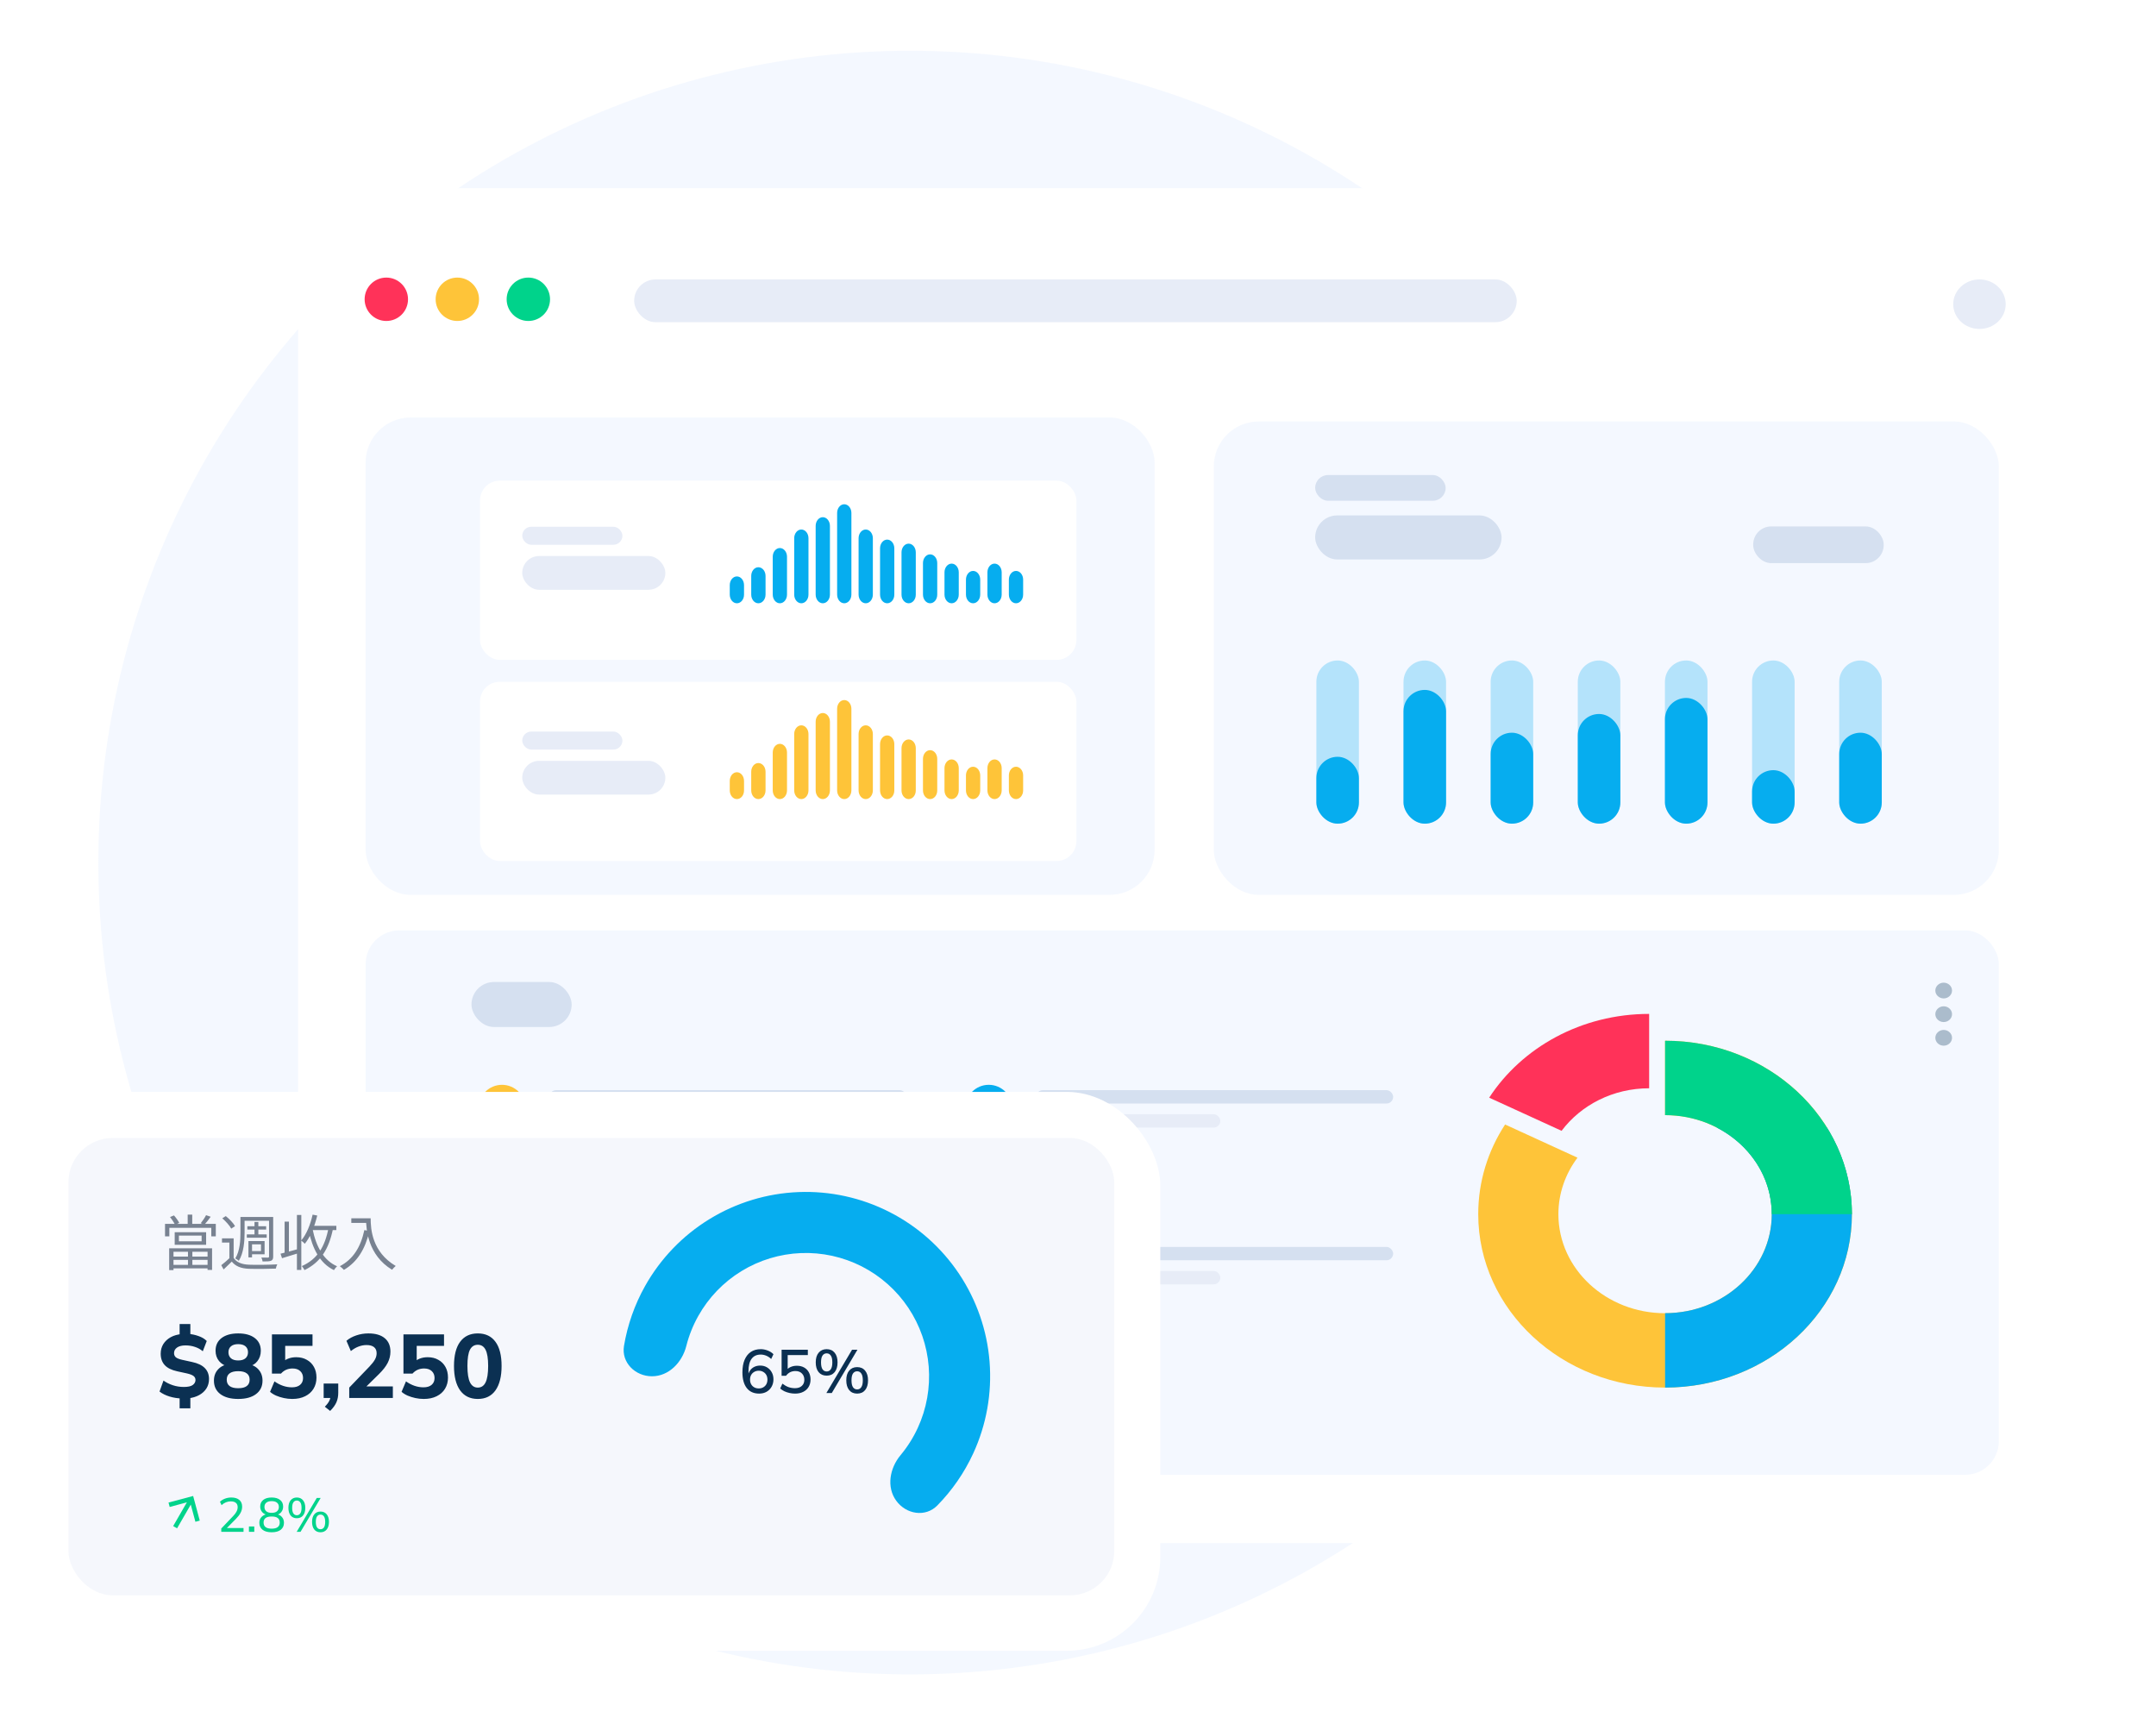 <svg width="541" height="431" viewBox="0 0 541 431" fill="none" xmlns="http://www.w3.org/2000/svg">
<g clip-path="url(#clip0_0_472)">
<circle opacity="0.8" cx="228.376" cy="216.432" r="203.699" fill="#F1F6FF"/>
<g filter="url(#filter0_d_0_472)">
<rect x="72.94" y="45.365" width="450.096" height="339.961" rx="21.778" fill="white"/>
</g>
<rect opacity="0.8" x="91.748" y="233.444" width="409.815" height="136.605" rx="8.471" fill="#F1F6FF"/>
<circle cx="125.964" cy="278.071" r="4.537" stroke="#FEC439" stroke-width="2.683"/>
<rect x="137.858" y="273.534" width="89.578" height="3.354" rx="1.677" fill="#D5E0F0"/>
<rect x="137.858" y="279.571" width="46.211" height="3.354" rx="1.677" fill="#E7ECF7"/>
<circle cx="125.964" cy="317.404" r="4.537" stroke="#FF3259" stroke-width="2.683"/>
<rect x="137.858" y="312.866" width="89.578" height="3.354" rx="1.677" fill="#D5E0F0"/>
<rect x="137.858" y="318.904" width="46.211" height="3.354" rx="1.677" fill="#E7ECF7"/>
<circle cx="248.107" cy="278.071" r="4.537" stroke="#06ADEF" stroke-width="2.683"/>
<rect x="260.002" y="273.534" width="89.578" height="3.354" rx="1.677" fill="#D5E0F0"/>
<rect x="260.002" y="279.571" width="46.211" height="3.354" rx="1.677" fill="#E7ECF7"/>
<circle cx="248.107" cy="317.404" r="4.537" stroke="#00D38B" stroke-width="2.683"/>
<rect x="260.002" y="312.866" width="89.578" height="3.354" rx="1.677" fill="#D5E0F0"/>
<rect x="260.002" y="318.904" width="46.211" height="3.354" rx="1.677" fill="#E7ECF7"/>
<g clip-path="url(#clip1_0_472)">
<path d="M417.814 261.132V279.803C432.593 279.803 444.585 290.925 444.585 304.652C444.585 318.37 432.603 329.501 417.814 329.501C403.025 329.501 391.044 318.379 391.044 304.652C391.044 299.377 392.829 294.497 395.844 290.474H395.834L377.673 282.151C373.388 288.715 370.929 296.412 370.929 304.643C370.929 328.672 391.916 348.163 417.814 348.163C443.702 348.163 464.7 328.682 464.7 304.643C464.69 280.613 443.702 261.132 417.814 261.132Z" fill="#FEC439"/>
<path d="M373.676 275.421L391.837 283.735H391.847C396.688 277.29 404.712 273.064 413.817 273.064V254.402C396.797 254.402 381.889 262.826 373.676 275.421Z" fill="#FF3259"/>
<path d="M464.69 304.643C464.69 296.716 462.399 289.286 458.402 282.887H430.728C438.981 287.123 444.585 295.271 444.585 304.643C444.585 318.361 432.603 329.492 417.814 329.492V348.163C443.702 348.163 464.69 328.682 464.69 304.643Z" fill="#06ADEF"/>
<path d="M417.814 261.132V279.803C432.593 279.803 444.585 290.925 444.585 304.652H464.7C464.69 280.613 443.702 261.132 417.814 261.132Z" fill="#00D38B"/>
</g>
<g clip-path="url(#clip2_0_472)">
<path d="M487.723 250.517C488.875 250.517 489.818 249.628 489.818 248.541C489.818 247.454 488.875 246.564 487.723 246.564C486.571 246.564 485.628 247.454 485.628 248.541C485.628 249.628 486.571 250.517 487.723 250.517ZM487.723 252.494C486.571 252.494 485.628 253.383 485.628 254.471C485.628 255.558 486.571 256.447 487.723 256.447C488.875 256.447 489.818 255.558 489.818 254.471C489.818 253.383 488.875 252.494 487.723 252.494ZM487.723 258.424C486.571 258.424 485.628 259.313 485.628 260.4C485.628 261.487 486.571 262.377 487.723 262.377C488.875 262.377 489.818 261.487 489.818 260.4C489.818 259.313 488.875 258.424 487.723 258.424Z" fill="#ABBCCC"/>
</g>
<rect x="118.306" y="246.396" width="25.138" height="11.294" rx="5.647" fill="#D5E0F0"/>
<rect opacity="0.8" x="91.748" y="104.759" width="197.978" height="119.777" rx="11.294" fill="#F1F6FF"/>
<rect opacity="0.8" x="304.575" y="105.749" width="196.988" height="118.787" rx="11.294" fill="#F1F6FF"/>
<rect x="461.51" y="165.722" width="10.679" height="40.948" rx="5.339" fill="#B4E3FB"/>
<rect x="461.51" y="183.847" width="10.679" height="22.823" rx="5.339" fill="#06ADEF"/>
<rect x="439.644" y="165.722" width="10.679" height="40.948" rx="5.339" fill="#B4E3FB"/>
<rect x="439.644" y="193.244" width="10.679" height="13.426" rx="5.339" fill="#06ADEF"/>
<rect x="417.777" y="165.722" width="10.679" height="40.948" rx="5.339" fill="#B4E3FB"/>
<rect x="417.777" y="175.121" width="10.679" height="31.55" rx="5.339" fill="#06ADEF"/>
<rect x="395.911" y="165.722" width="10.679" height="40.948" rx="5.339" fill="#B4E3FB"/>
<rect x="395.911" y="179.148" width="10.679" height="27.522" rx="5.339" fill="#06ADEF"/>
<rect x="374.045" y="165.722" width="10.679" height="40.948" rx="5.339" fill="#B4E3FB"/>
<rect x="374.045" y="183.847" width="10.679" height="22.823" rx="5.339" fill="#06ADEF"/>
<rect x="352.178" y="165.722" width="10.679" height="40.948" rx="5.339" fill="#B4E3FB"/>
<rect x="352.178" y="173.107" width="10.679" height="33.564" rx="5.339" fill="#06ADEF"/>
<rect x="330.312" y="165.722" width="10.679" height="40.948" rx="5.339" fill="#B4E3FB"/>
<rect x="330.312" y="189.888" width="10.679" height="16.782" rx="5.339" fill="#06ADEF"/>
<rect x="164.781" y="126.52" width="46.773" height="11.051" rx="5.526" fill="#E2E2E2"/>
<rect x="330.011" y="129.325" width="46.773" height="11.051" rx="5.526" fill="#D5E0F0"/>
<rect x="330.011" y="119.196" width="32.741" height="6.447" rx="3.223" fill="#D5E0F0"/>
<rect x="439.927" y="132.088" width="32.741" height="9.209" rx="4.518" fill="#D5E0F0"/>
<g filter="url(#filter1_d_0_472)">
<rect x="118.475" y="118.617" width="149.633" height="44.969" rx="4.949" fill="white"/>
</g>
<rect x="131.044" y="139.512" width="35.912" height="8.471" rx="4.235" fill="#E7ECF7"/>
<rect x="131.044" y="132.17" width="25.138" height="4.518" rx="2.259" fill="#E7ECF7"/>
<g clip-path="url(#clip3_0_472)">
<path d="M184.907 151.371C183.919 151.371 183.117 150.393 183.117 149.188V146.814C183.117 145.609 183.919 144.631 184.907 144.631C185.895 144.631 186.697 145.609 186.697 146.814V149.188C186.712 150.393 185.91 151.371 184.907 151.371Z" fill="#06ADEF"/>
<path d="M190.292 151.371C189.304 151.371 188.502 150.393 188.502 149.188V144.508C188.502 143.304 189.304 142.326 190.292 142.326C191.281 142.326 192.097 143.286 192.097 144.508V149.188C192.097 150.393 191.295 151.371 190.292 151.371Z" fill="#06ADEF"/>
<path d="M195.692 151.371C194.704 151.371 193.902 150.393 193.902 149.188V139.689C193.902 138.484 194.704 137.507 195.692 137.507C196.68 137.507 197.482 138.484 197.482 139.689V149.188C197.482 150.393 196.68 151.371 195.692 151.371Z" fill="#06ADEF"/>
<path d="M201.077 151.371C200.089 151.371 199.287 150.393 199.287 149.189V135.045C199.287 133.84 200.089 132.862 201.077 132.862C202.066 132.862 202.868 133.84 202.868 135.045V149.189C202.868 150.393 202.066 151.371 201.077 151.371Z" fill="#06ADEF"/>
<path d="M206.463 151.371C205.475 151.371 204.672 150.393 204.672 149.188V131.954C204.672 130.749 205.475 129.771 206.463 129.771C207.451 129.771 208.253 130.749 208.253 131.954V149.188C208.253 150.393 207.451 151.371 206.463 151.371Z" fill="#06ADEF"/>
<path d="M211.848 151.371C210.86 151.371 210.058 150.393 210.058 149.188V128.706C210.058 127.501 210.86 126.523 211.848 126.523C212.836 126.523 213.639 127.501 213.639 128.706V149.171C213.639 150.393 212.836 151.371 211.848 151.371Z" fill="#06ADEF"/>
<path d="M217.234 151.371C216.245 151.371 215.443 150.393 215.443 149.189V135.045C215.443 133.84 216.245 132.862 217.234 132.862C218.222 132.862 219.024 133.84 219.024 135.045V149.189C219.024 150.393 218.222 151.371 217.234 151.371Z" fill="#06ADEF"/>
<path d="M222.619 151.371C221.631 151.371 220.829 150.393 220.829 149.188V137.576C220.829 136.372 221.631 135.394 222.619 135.394C223.607 135.394 224.409 136.372 224.409 137.576V149.188C224.424 150.393 223.607 151.371 222.619 151.371Z" fill="#06ADEF"/>
<path d="M228.004 151.371C227.016 151.371 226.214 150.393 226.214 149.188V138.589C226.214 137.384 227.016 136.406 228.004 136.406C228.993 136.406 229.795 137.384 229.795 138.589V149.188C229.809 150.393 229.007 151.371 228.004 151.371Z" fill="#06ADEF"/>
<path d="M233.39 151.371C232.402 151.371 231.599 150.393 231.599 149.188V141.278C231.599 140.073 232.402 139.095 233.39 139.095C234.378 139.095 235.18 140.073 235.18 141.278V149.188C235.195 150.393 234.392 151.371 233.39 151.371Z" fill="#06ADEF"/>
<path d="M238.789 151.371C237.801 151.371 236.999 150.393 236.999 149.188V143.601C236.999 142.396 237.801 141.418 238.789 141.418C239.778 141.418 240.58 142.396 240.58 143.601V149.188C240.58 150.393 239.778 151.371 238.789 151.371Z" fill="#06ADEF"/>
<path d="M244.175 151.371C243.187 151.371 242.385 150.393 242.385 149.188V145.434C242.385 144.229 243.187 143.251 244.175 143.251C245.163 143.251 245.965 144.229 245.965 145.434V149.188C245.965 150.393 245.163 151.371 244.175 151.371Z" fill="#06ADEF"/>
<path d="M254.946 151.371C253.957 151.371 253.155 150.393 253.155 149.188V145.434C253.155 144.229 253.957 143.251 254.946 143.251C255.934 143.251 256.736 144.229 256.736 145.434V149.188C256.736 150.393 255.934 151.371 254.946 151.371Z" fill="#06ADEF"/>
<path d="M249.56 151.371C248.572 151.371 247.77 150.393 247.77 149.188V143.601C247.77 142.396 248.572 141.418 249.56 141.418C250.549 141.418 251.351 142.396 251.351 143.601V149.188C251.351 150.393 250.549 151.371 249.56 151.371Z" fill="#06ADEF"/>
</g>
<g filter="url(#filter2_d_0_472)">
<rect x="118.475" y="169.086" width="149.633" height="44.969" rx="4.949" fill="white"/>
</g>
<rect x="131.044" y="190.901" width="35.912" height="8.471" rx="4.235" fill="#E7ECF7"/>
<rect x="131.044" y="183.56" width="25.138" height="4.518" rx="2.259" fill="#E7ECF7"/>
<g clip-path="url(#clip4_0_472)">
<path d="M184.907 200.501C183.919 200.501 183.117 199.524 183.117 198.319V195.944C183.117 194.739 183.919 193.761 184.907 193.761C185.895 193.761 186.697 194.739 186.697 195.944V198.319C186.712 199.524 185.91 200.501 184.907 200.501Z" fill="#FEC439"/>
<path d="M190.292 200.502C189.304 200.502 188.502 199.524 188.502 198.319V193.639C188.502 192.434 189.304 191.457 190.292 191.457C191.281 191.457 192.097 192.417 192.097 193.639V198.319C192.097 199.524 191.295 200.502 190.292 200.502Z" fill="#FEC439"/>
<path d="M195.692 200.501C194.704 200.501 193.902 199.524 193.902 198.319V188.82C193.902 187.615 194.704 186.637 195.692 186.637C196.68 186.637 197.482 187.615 197.482 188.82V198.319C197.482 199.524 196.68 200.501 195.692 200.501Z" fill="#FEC439"/>
<path d="M201.077 200.501C200.089 200.501 199.287 199.523 199.287 198.319V184.175C199.287 182.97 200.089 181.992 201.077 181.992C202.066 181.992 202.868 182.97 202.868 184.175V198.319C202.868 199.523 202.066 200.501 201.077 200.501Z" fill="#FEC439"/>
<path d="M206.463 200.501C205.475 200.501 204.672 199.524 204.672 198.319V181.084C204.672 179.879 205.475 178.902 206.463 178.902C207.451 178.902 208.253 179.879 208.253 181.084V198.319C208.253 199.524 207.451 200.501 206.463 200.501Z" fill="#FEC439"/>
<path d="M211.848 200.501C210.86 200.501 210.058 199.523 210.058 198.319V177.836C210.058 176.631 210.86 175.654 211.848 175.654C212.836 175.654 213.639 176.631 213.639 177.836V198.301C213.639 199.523 212.836 200.501 211.848 200.501Z" fill="#FEC439"/>
<path d="M217.234 200.501C216.245 200.501 215.443 199.523 215.443 198.319V184.175C215.443 182.97 216.245 181.992 217.234 181.992C218.222 181.992 219.024 182.97 219.024 184.175V198.319C219.024 199.523 218.222 200.501 217.234 200.501Z" fill="#FEC439"/>
<path d="M222.619 200.502C221.631 200.502 220.829 199.524 220.829 198.319V186.707C220.829 185.502 221.631 184.524 222.619 184.524C223.607 184.524 224.409 185.502 224.409 186.707V198.319C224.424 199.524 223.607 200.502 222.619 200.502Z" fill="#FEC439"/>
<path d="M228.004 200.502C227.016 200.502 226.214 199.524 226.214 198.319V187.72C226.214 186.515 227.016 185.537 228.004 185.537C228.993 185.537 229.795 186.515 229.795 187.72V198.319C229.809 199.524 229.007 200.502 228.004 200.502Z" fill="#FEC439"/>
<path d="M233.39 200.501C232.402 200.501 231.599 199.524 231.599 198.319V190.409C231.599 189.204 232.402 188.226 233.39 188.226C234.378 188.226 235.18 189.204 235.18 190.409V198.319C235.195 199.524 234.392 200.501 233.39 200.501Z" fill="#FEC439"/>
<path d="M238.789 200.501C237.801 200.501 236.999 199.523 236.999 198.318V192.731C236.999 191.526 237.801 190.548 238.789 190.548C239.778 190.548 240.58 191.526 240.58 192.731V198.318C240.58 199.523 239.778 200.501 238.789 200.501Z" fill="#FEC439"/>
<path d="M244.175 200.501C243.187 200.501 242.385 199.524 242.385 198.319V194.565C242.385 193.36 243.187 192.382 244.175 192.382C245.163 192.382 245.965 193.36 245.965 194.565V198.319C245.965 199.524 245.163 200.501 244.175 200.501Z" fill="#FEC439"/>
<path d="M254.946 200.501C253.957 200.501 253.155 199.524 253.155 198.319V194.565C253.155 193.36 253.957 192.382 254.946 192.382C255.934 192.382 256.736 193.36 256.736 194.565V198.319C256.736 199.524 255.934 200.501 254.946 200.501Z" fill="#FEC439"/>
<path d="M249.56 200.501C248.572 200.501 247.77 199.523 247.77 198.318V192.731C247.77 191.526 248.572 190.548 249.56 190.548C250.549 190.548 251.351 191.526 251.351 192.731V198.318C251.351 199.523 250.549 200.501 249.56 200.501Z" fill="#FEC439"/>
</g>
<circle cx="96.939" cy="75.093" r="5.444" fill="#FF3259"/>
<circle cx="114.757" cy="75.093" r="5.444" fill="#FEC439"/>
<circle cx="132.575" cy="75.093" r="5.444" fill="#00D38B"/>
<ellipse cx="496.701" cy="76.325" rx="6.584" ry="6.212" fill="#E7ECF7"/>
<rect x="159.129" y="70.113" width="221.457" height="10.73" rx="5.365" fill="#E7ECF7"/>
<g filter="url(#filter3_d_0_472)">
<rect x="7.396" y="272.192" width="281.977" height="140.234" rx="23.495" fill="white"/>
</g>
<rect opacity="0.4" x="17.18" y="285.535" width="262.408" height="114.748" rx="11.094" fill="#E7ECF7"/>
<path d="M163.605 345.325C159.375 345.325 155.881 341.873 156.578 337.7C157.454 332.461 159.229 327.392 161.843 322.724C165.71 315.819 171.284 310.022 178.032 305.886C184.78 301.751 192.476 299.417 200.384 299.106C208.292 298.795 216.148 300.519 223.199 304.112C230.251 307.705 236.263 313.047 240.66 319.627C245.056 326.208 247.691 333.806 248.312 341.696C248.933 349.586 247.519 357.503 244.206 364.69C241.966 369.549 238.909 373.964 235.185 377.752C232.219 380.769 227.372 379.972 224.886 376.549C222.399 373.127 223.254 368.382 225.963 365.132C227.694 363.055 229.152 360.752 230.294 358.277C232.51 353.47 233.455 348.175 233.04 342.898C232.625 337.621 230.862 332.54 227.922 328.139C224.981 323.738 220.96 320.165 216.244 317.762C211.528 315.359 206.274 314.206 200.986 314.414C195.697 314.622 190.549 316.183 186.036 318.949C181.523 321.714 177.796 325.592 175.209 330.21C173.877 332.588 172.871 335.122 172.208 337.743C171.172 341.845 167.835 345.325 163.605 345.325Z" fill="#06ADEF"/>
<path d="M190.488 349.671C189.141 349.671 188.103 349.203 187.374 348.268C186.654 347.333 186.294 346.022 186.294 344.336C186.294 343.082 186.479 342.029 186.849 341.176C187.219 340.312 187.744 339.654 188.422 339.202C189.111 338.75 189.938 338.524 190.904 338.524C191.48 338.524 192.056 338.637 192.631 338.863C193.207 339.079 193.69 339.387 194.08 339.788L193.51 340.99C193.13 340.62 192.713 340.343 192.261 340.158C191.809 339.973 191.351 339.88 190.889 339.88C189.892 339.88 189.131 340.23 188.607 340.929C188.083 341.617 187.821 342.651 187.821 344.028V345.338H187.666C187.738 344.783 187.913 344.305 188.191 343.905C188.468 343.493 188.828 343.18 189.27 342.964C189.712 342.748 190.205 342.64 190.75 342.64C191.398 342.64 191.968 342.789 192.462 343.087C192.965 343.385 193.361 343.797 193.649 344.321C193.937 344.835 194.08 345.426 194.08 346.094C194.08 346.783 193.926 347.399 193.618 347.944C193.31 348.489 192.883 348.915 192.338 349.224C191.804 349.522 191.187 349.671 190.488 349.671ZM190.396 348.376C190.827 348.376 191.202 348.283 191.521 348.098C191.85 347.913 192.107 347.656 192.292 347.327C192.477 346.988 192.569 346.598 192.569 346.156C192.569 345.714 192.477 345.328 192.292 344.999C192.107 344.67 191.85 344.413 191.521 344.228C191.202 344.033 190.827 343.935 190.396 343.935C189.964 343.935 189.583 344.033 189.255 344.228C188.926 344.413 188.669 344.67 188.484 344.999C188.299 345.328 188.206 345.714 188.206 346.156C188.206 346.598 188.299 346.988 188.484 347.327C188.669 347.656 188.926 347.913 189.255 348.098C189.583 348.283 189.964 348.376 190.396 348.376ZM199.517 349.671C199.044 349.671 198.577 349.62 198.114 349.517C197.652 349.414 197.22 349.27 196.819 349.085C196.418 348.89 196.069 348.659 195.77 348.391L196.326 347.173C196.819 347.554 197.323 347.841 197.837 348.037C198.361 348.222 198.911 348.314 199.486 348.314C200.216 348.314 200.787 348.124 201.198 347.744C201.619 347.363 201.83 346.855 201.83 346.217C201.83 345.559 201.629 345.03 201.229 344.629C200.838 344.218 200.293 344.012 199.594 344.012C199.111 344.012 198.669 344.11 198.268 344.305C197.878 344.501 197.533 344.799 197.235 345.2H196.125V338.662H202.709V340.004H197.652V343.92H197.251C197.528 343.529 197.898 343.226 198.361 343.01C198.834 342.794 199.363 342.686 199.949 342.686C200.648 342.686 201.254 342.83 201.768 343.118C202.282 343.406 202.678 343.807 202.955 344.321C203.243 344.835 203.387 345.441 203.387 346.14C203.387 346.839 203.228 347.456 202.909 347.99C202.601 348.515 202.154 348.926 201.568 349.224C200.992 349.522 200.309 349.671 199.517 349.671ZM208.716 349.532H207.359L213.804 338.662H215.161L208.716 349.532ZM207.436 345.169C206.583 345.169 205.91 344.876 205.416 344.29C204.933 343.694 204.692 342.877 204.692 341.838C204.692 340.79 204.938 339.978 205.432 339.402C205.925 338.817 206.593 338.524 207.436 338.524C208.289 338.524 208.957 338.822 209.44 339.418C209.924 340.004 210.165 340.811 210.165 341.838C210.165 342.877 209.924 343.694 209.44 344.29C208.957 344.876 208.289 345.169 207.436 345.169ZM207.436 344.12C207.878 344.12 208.222 343.935 208.469 343.565C208.726 343.185 208.855 342.609 208.855 341.838C208.855 341.057 208.726 340.487 208.469 340.127C208.222 339.757 207.878 339.572 207.436 339.572C206.994 339.572 206.645 339.757 206.388 340.127C206.141 340.487 206.018 341.057 206.018 341.838C206.018 342.62 206.141 343.195 206.388 343.565C206.645 343.935 206.994 344.12 207.436 344.12ZM215.084 349.671C214.23 349.671 213.562 349.378 213.079 348.792C212.596 348.196 212.355 347.379 212.355 346.341C212.355 345.292 212.596 344.48 213.079 343.905C213.573 343.319 214.241 343.026 215.084 343.026C215.937 343.026 216.605 343.324 217.088 343.92C217.571 344.506 217.813 345.313 217.813 346.341C217.813 347.379 217.571 348.196 217.088 348.792C216.605 349.378 215.937 349.671 215.084 349.671ZM215.084 348.623C215.526 348.623 215.87 348.438 216.117 348.067C216.374 347.697 216.502 347.122 216.502 346.341C216.502 345.559 216.374 344.989 216.117 344.629C215.87 344.259 215.526 344.074 215.084 344.074C214.642 344.074 214.292 344.259 214.035 344.629C213.788 344.989 213.665 345.559 213.665 346.341C213.665 347.122 213.788 347.697 214.035 348.067C214.292 348.438 214.642 348.623 215.084 348.623Z" fill="#0B3052"/>
<path d="M55.523 384.358V383.526L58.49 380.414C58.876 380.02 59.162 379.642 59.347 379.28C59.54 378.918 59.636 378.544 59.636 378.158C59.636 377.683 59.488 377.326 59.19 377.084C58.901 376.835 58.474 376.71 57.911 376.71C57.477 376.71 57.067 376.791 56.681 376.952C56.303 377.104 55.941 377.342 55.595 377.663L55.197 376.807C55.527 376.485 55.941 376.228 56.44 376.035C56.946 375.842 57.477 375.745 58.032 375.745C58.901 375.745 59.572 375.946 60.047 376.348C60.521 376.743 60.758 377.309 60.758 378.049C60.758 378.588 60.626 379.103 60.36 379.593C60.103 380.076 59.721 380.575 59.214 381.089L56.621 383.719V383.405H61.108V384.358H55.523ZM62.467 384.358V383.019H63.806V384.358H62.467ZM68.165 384.467C67.184 384.467 66.424 384.258 65.885 383.84C65.346 383.421 65.077 382.838 65.077 382.091C65.077 381.503 65.258 381.017 65.62 380.631C65.99 380.237 66.468 380 67.055 379.919V380.112C66.516 380 66.086 379.754 65.764 379.376C65.451 378.998 65.294 378.544 65.294 378.013C65.294 377.305 65.547 376.751 66.054 376.348C66.569 375.946 67.272 375.745 68.165 375.745C69.066 375.745 69.769 375.946 70.276 376.348C70.791 376.751 71.048 377.305 71.048 378.013C71.048 378.544 70.895 379.002 70.59 379.388C70.292 379.774 69.878 380.016 69.347 380.112V379.919C69.934 380 70.397 380.237 70.735 380.631C71.08 381.017 71.253 381.503 71.253 382.091C71.253 382.838 70.984 383.421 70.445 383.84C69.914 384.258 69.154 384.467 68.165 384.467ZM68.165 383.562C68.849 383.562 69.355 383.434 69.685 383.176C70.023 382.919 70.192 382.537 70.192 382.03C70.192 381.516 70.023 381.134 69.685 380.884C69.355 380.635 68.849 380.51 68.165 380.51C67.49 380.51 66.983 380.635 66.645 380.884C66.307 381.134 66.138 381.516 66.138 382.03C66.138 382.537 66.307 382.919 66.645 383.176C66.983 383.434 67.49 383.562 68.165 383.562ZM68.165 379.593C68.752 379.593 69.198 379.465 69.504 379.207C69.818 378.942 69.975 378.576 69.975 378.11C69.975 377.651 69.818 377.293 69.504 377.036C69.198 376.779 68.752 376.65 68.165 376.65C67.586 376.65 67.14 376.779 66.826 377.036C66.513 377.293 66.356 377.651 66.356 378.11C66.356 378.576 66.513 378.942 66.826 379.207C67.14 379.465 67.586 379.593 68.165 379.593ZM75.41 384.358H74.445L79.488 375.854H80.465L75.41 384.358ZM74.481 380.945C73.822 380.945 73.303 380.715 72.925 380.257C72.555 379.79 72.371 379.151 72.371 378.339C72.371 377.519 72.559 376.883 72.937 376.433C73.315 375.974 73.83 375.745 74.481 375.745C75.149 375.745 75.668 375.979 76.038 376.445C76.416 376.903 76.605 377.535 76.605 378.339C76.605 379.151 76.416 379.79 76.038 380.257C75.668 380.715 75.149 380.945 74.481 380.945ZM74.481 380.197C74.852 380.197 75.141 380.044 75.35 379.738C75.559 379.433 75.664 378.966 75.664 378.339C75.664 377.72 75.559 377.261 75.35 376.964C75.141 376.658 74.852 376.505 74.481 376.505C74.12 376.505 73.834 376.654 73.625 376.952C73.416 377.249 73.311 377.712 73.311 378.339C73.311 378.974 73.416 379.445 73.625 379.75C73.834 380.048 74.12 380.197 74.481 380.197ZM80.417 384.467C79.757 384.467 79.238 384.238 78.861 383.779C78.49 383.313 78.305 382.674 78.305 381.861C78.305 381.041 78.495 380.406 78.873 379.955C79.251 379.497 79.765 379.268 80.417 379.268C81.076 379.268 81.595 379.497 81.973 379.955C82.351 380.414 82.54 381.049 82.54 381.861C82.54 382.674 82.351 383.313 81.973 383.779C81.595 384.238 81.076 384.467 80.417 384.467ZM80.417 383.707C80.787 383.707 81.076 383.558 81.285 383.261C81.494 382.955 81.599 382.489 81.599 381.861C81.599 381.234 81.494 380.772 81.285 380.474C81.076 380.176 80.787 380.028 80.417 380.028C80.055 380.028 79.769 380.176 79.56 380.474C79.351 380.772 79.246 381.234 79.246 381.861C79.246 382.489 79.351 382.955 79.56 383.261C79.769 383.558 80.055 383.707 80.417 383.707Z" fill="#00D38B"/>
<g clip-path="url(#clip5_0_472)">
<path d="M50.122 381.54L49.033 381.832L47.873 377.519L44.432 383.479L43.453 382.913L46.893 376.954L42.58 378.114L42.286 377.017L48.466 375.361L50.122 381.54Z" fill="#00D38B"/>
</g>
<path d="M45.073 353.367V350.359L45.684 350.902C44.568 350.872 43.52 350.706 42.54 350.404C41.56 350.103 40.723 349.688 40.029 349.16L41.024 346.401C41.718 346.898 42.502 347.29 43.377 347.577C44.251 347.863 45.171 348.007 46.136 348.007C47.176 348.007 47.923 347.841 48.375 347.509C48.828 347.162 49.054 346.748 49.054 346.265C49.054 345.858 48.895 345.526 48.579 345.27C48.262 345.013 47.712 344.795 46.928 344.614L44.44 344.071C43.052 343.769 42.02 343.257 41.341 342.533C40.662 341.794 40.323 340.837 40.323 339.66C40.323 338.756 40.542 337.949 40.979 337.24C41.431 336.532 42.05 335.959 42.834 335.521C43.633 335.084 44.568 334.82 45.639 334.73L45.073 335.092V332.219H47.765V335.092L47.199 334.684C48.089 334.745 48.956 334.926 49.8 335.227C50.645 335.514 51.338 335.928 51.881 336.471L50.886 339.05C50.328 338.567 49.68 338.205 48.941 337.964C48.202 337.708 47.403 337.58 46.543 337.58C45.639 337.58 44.93 337.76 44.417 338.122C43.919 338.484 43.671 338.952 43.671 339.525C43.671 339.947 43.822 340.294 44.123 340.565C44.44 340.822 44.975 341.033 45.729 341.199L48.194 341.741C49.627 342.043 50.69 342.548 51.384 343.257C52.092 343.965 52.447 344.885 52.447 346.016C52.447 346.906 52.228 347.698 51.791 348.391C51.353 349.07 50.75 349.62 49.981 350.042C49.212 350.465 48.315 350.736 47.29 350.857L47.765 350.336V353.367H45.073ZM59.766 351.015C57.866 351.015 56.373 350.608 55.288 349.794C54.217 348.979 53.682 347.856 53.682 346.423C53.682 345.292 54.021 344.358 54.7 343.619C55.378 342.88 56.253 342.443 57.323 342.307V342.895C56.358 342.684 55.574 342.224 54.971 341.515C54.383 340.791 54.089 339.924 54.089 338.914C54.089 337.557 54.594 336.494 55.604 335.725C56.63 334.956 58.017 334.571 59.766 334.571C61.53 334.571 62.918 334.956 63.928 335.725C64.938 336.494 65.443 337.557 65.443 338.914C65.443 339.939 65.157 340.814 64.584 341.538C64.026 342.262 63.28 342.699 62.345 342.85V342.307C63.385 342.458 64.23 342.902 64.878 343.641C65.541 344.38 65.873 345.308 65.873 346.423C65.873 347.856 65.33 348.979 64.245 349.794C63.174 350.608 61.681 351.015 59.766 351.015ZM59.766 348.323C60.731 348.323 61.447 348.142 61.915 347.78C62.398 347.419 62.639 346.883 62.639 346.175C62.639 345.466 62.398 344.938 61.915 344.591C61.447 344.229 60.731 344.048 59.766 344.048C58.816 344.048 58.1 344.229 57.617 344.591C57.135 344.938 56.894 345.466 56.894 346.175C56.894 346.883 57.135 347.419 57.617 347.78C58.1 348.142 58.816 348.323 59.766 348.323ZM59.766 341.357C60.565 341.357 61.176 341.176 61.598 340.814C62.02 340.437 62.232 339.932 62.232 339.299C62.232 338.665 62.02 338.168 61.598 337.806C61.176 337.444 60.565 337.263 59.766 337.263C58.982 337.263 58.379 337.444 57.957 337.806C57.535 338.168 57.323 338.665 57.323 339.299C57.323 339.932 57.535 340.437 57.957 340.814C58.379 341.176 58.982 341.357 59.766 341.357ZM73.328 351.015C72.62 351.015 71.918 350.94 71.225 350.789C70.531 350.638 69.883 350.434 69.28 350.178C68.677 349.907 68.171 349.59 67.764 349.228L68.873 346.604C69.551 347.087 70.26 347.456 70.999 347.713C71.738 347.969 72.492 348.097 73.261 348.097C74.135 348.097 74.814 347.894 75.296 347.486C75.794 347.064 76.043 346.491 76.043 345.767C76.043 345.044 75.809 344.463 75.341 344.026C74.874 343.589 74.233 343.37 73.419 343.37C72.846 343.37 72.311 343.475 71.813 343.687C71.331 343.898 70.893 344.222 70.501 344.659H68.239V334.82H78.418V337.693H71.564V342.013H70.75C71.127 341.545 71.624 341.183 72.243 340.927C72.861 340.671 73.555 340.543 74.324 340.543C75.349 340.543 76.239 340.761 76.993 341.199C77.762 341.621 78.357 342.216 78.779 342.985C79.202 343.739 79.413 344.629 79.413 345.654C79.413 346.71 79.164 347.645 78.666 348.459C78.184 349.258 77.483 349.884 76.563 350.336C75.658 350.789 74.58 351.015 73.328 351.015ZM82.842 354.023L81.507 352.96C82.035 352.432 82.412 351.935 82.638 351.467C82.865 351 82.978 350.495 82.978 349.952L83.701 350.766H81.213V347.147H84.878V349.477C84.878 350.336 84.727 351.12 84.425 351.829C84.124 352.538 83.596 353.269 82.842 354.023ZM87.632 350.766V348.165L92.698 342.895C93.332 342.231 93.791 341.643 94.078 341.131C94.365 340.618 94.508 340.09 94.508 339.547C94.508 338.869 94.289 338.356 93.852 338.009C93.415 337.662 92.789 337.489 91.975 337.489C91.296 337.489 90.625 337.617 89.962 337.874C89.313 338.115 88.672 338.492 88.039 339.005L86.931 336.426C87.594 335.853 88.416 335.401 89.396 335.069C90.376 334.737 91.394 334.571 92.45 334.571C94.229 334.571 95.594 334.971 96.543 335.77C97.493 336.554 97.968 337.678 97.968 339.14C97.968 340.12 97.742 341.055 97.29 341.945C96.838 342.835 96.106 343.777 95.096 344.772L91.025 348.776V347.871H98.579V350.766H87.632ZM106.328 351.015C105.62 351.015 104.919 350.94 104.225 350.789C103.531 350.638 102.883 350.434 102.28 350.178C101.677 349.907 101.171 349.59 100.764 349.228L101.873 346.604C102.551 347.087 103.26 347.456 103.999 347.713C104.738 347.969 105.492 348.097 106.261 348.097C107.135 348.097 107.814 347.894 108.296 347.486C108.794 347.064 109.043 346.491 109.043 345.767C109.043 345.044 108.809 344.463 108.341 344.026C107.874 343.589 107.233 343.37 106.419 343.37C105.846 343.37 105.311 343.475 104.813 343.687C104.33 343.898 103.893 344.222 103.501 344.659H101.239V334.82H111.418V337.693H104.564V342.013H103.75C104.127 341.545 104.624 341.183 105.243 340.927C105.861 340.671 106.555 340.543 107.324 340.543C108.349 340.543 109.239 340.761 109.993 341.199C110.762 341.621 111.357 342.216 111.779 342.985C112.202 343.739 112.413 344.629 112.413 345.654C112.413 346.71 112.164 347.645 111.666 348.459C111.184 349.258 110.483 349.884 109.563 350.336C108.658 350.789 107.58 351.015 106.328 351.015ZM119.891 351.015C117.976 351.015 116.498 350.299 115.457 348.866C114.432 347.419 113.919 345.383 113.919 342.759C113.919 340.09 114.432 338.062 115.457 336.675C116.498 335.272 117.976 334.571 119.891 334.571C121.821 334.571 123.299 335.272 124.324 336.675C125.349 338.062 125.862 340.083 125.862 342.737C125.862 345.375 125.349 347.419 124.324 348.866C123.299 350.299 121.821 351.015 119.891 351.015ZM119.891 348.165C120.765 348.165 121.414 347.735 121.836 346.876C122.273 346.001 122.492 344.621 122.492 342.737C122.492 340.852 122.273 339.495 121.836 338.665C121.414 337.836 120.765 337.421 119.891 337.421C119.016 337.421 118.36 337.836 117.923 338.665C117.501 339.495 117.29 340.844 117.29 342.714C117.29 344.614 117.508 346.001 117.945 346.876C118.383 347.735 119.031 348.165 119.891 348.165Z" fill="#0B3052"/>
<path d="M47.169 313.681V317.813H48.27V313.681H47.169ZM44.892 310.032H50.592V311.464H44.892V310.032ZM43.836 309.172V312.339H51.723V309.172H43.836ZM42.449 313.213V318.687H43.535V314.088H52.085V318.642H53.215V313.213H42.449ZM43.082 315.294V316.124H52.492V315.294H43.082ZM43.082 317.375V318.25H52.492V317.375H43.082ZM47.093 304.769V307.604H48.239V304.769H47.093ZM41.409 307.091V310.213H42.494V308.087H53.02V310.213H54.15V307.091H41.409ZM42.66 305.372C43.143 305.96 43.686 306.79 43.927 307.318L44.982 306.835C44.711 306.307 44.168 305.538 43.655 304.965L42.66 305.372ZM51.708 304.905C51.406 305.508 50.818 306.368 50.366 306.925L51.3 307.272C51.768 306.775 52.356 306.021 52.869 305.297L51.708 304.905ZM58.629 310.725H55.703V311.781H57.558V316.063H58.629V310.725ZM58.629 315.611H57.664C56.97 316.274 56.171 316.953 55.523 317.451L56.111 318.521C56.834 317.843 57.513 317.194 58.161 316.546C59.111 317.737 60.484 318.28 62.489 318.355C64.208 318.416 67.495 318.386 69.214 318.31C69.26 317.993 69.441 317.481 69.576 317.24C67.722 317.36 64.178 317.405 62.474 317.33C60.68 317.255 59.338 316.742 58.629 315.611ZM55.779 305.689C56.654 306.443 57.634 307.529 58.026 308.283L58.976 307.649C58.553 306.88 57.543 305.84 56.654 305.131L55.779 305.689ZM60.936 305.357V306.307H68.008V305.357H60.936ZM62.067 307.679V308.509H66.787V307.679H62.067ZM61.931 309.73V310.56H66.922V309.73H61.931ZM63.861 306.609V310.198H64.826V306.609H63.861ZM60.333 305.357V309.278C60.333 311.208 60.212 313.862 59.036 315.762C59.277 315.867 59.73 316.154 59.926 316.35C61.177 314.329 61.373 311.374 61.373 309.278V305.357H60.333ZM67.51 305.357V315.264C67.51 315.475 67.435 315.536 67.224 315.551C67.028 315.551 66.334 315.551 65.58 315.536C65.716 315.807 65.867 316.229 65.897 316.516C66.983 316.516 67.631 316.501 68.023 316.335C68.415 316.154 68.551 315.867 68.551 315.279V305.357H67.51ZM62.776 311.404V312.218H65.49V313.907H62.776V314.721H66.394V311.404H62.776ZM62.338 311.404V315.49H63.243V311.404H62.338ZM70.391 314.571L70.767 315.701C72.004 315.34 73.602 314.842 75.14 314.359L75.005 313.349C73.286 313.817 71.552 314.299 70.391 314.571ZM74.507 304.845V318.642H75.608V304.845H74.507ZM71.416 306.518V314.706H72.501V306.518H71.416ZM78.035 307.574V308.645H84.399V307.574H78.035ZM78.443 304.769C77.885 307.287 76.905 309.73 75.562 311.268C75.834 311.449 76.301 311.856 76.482 312.083C77.87 310.379 78.94 307.77 79.604 304.995L78.443 304.769ZM82.439 308.087C81.519 312.882 79.619 315.943 75.743 317.677C75.955 317.918 76.301 318.431 76.407 318.687C80.448 316.712 82.514 313.44 83.57 308.268L82.439 308.087ZM78.443 308.448L77.417 308.645C78.412 313.349 80.282 316.998 83.796 318.687C83.962 318.386 84.323 317.948 84.58 317.722C81.202 316.274 79.317 312.746 78.443 308.448ZM88.153 305.689V306.835H92.421V305.689H88.153ZM91.848 305.689C91.848 308.524 92.345 314.948 98.377 318.597C98.588 318.325 99.04 317.843 99.297 317.647C93.341 314.118 93.009 308.388 93.009 305.689H91.848ZM91.426 308.645C90.506 312.912 88.621 315.958 85.273 317.707C85.575 317.918 86.088 318.386 86.299 318.627C89.631 316.667 91.622 313.485 92.707 308.886L91.426 308.645Z" fill="#788291"/>
</g>
<defs>
<filter id="filter0_d_0_472" x="60.868" y="33.293" width="477.954" height="367.82" filterUnits="userSpaceOnUse" color-interpolation-filters="sRGB">
<feFlood flood-opacity="0" result="BackgroundImageFix"/>
<feColorMatrix in="SourceAlpha" type="matrix" values="0 0 0 0 0 0 0 0 0 0 0 0 0 0 0 0 0 0 127 0" result="hardAlpha"/>
<feOffset dx="1.857" dy="1.857"/>
<feGaussianBlur stdDeviation="6.965"/>
<feColorMatrix type="matrix" values="0 0 0 0 0.176 0 0 0 0 0.2 0 0 0 0 0.282 0 0 0 0.1 0"/>
<feBlend mode="normal" in2="BackgroundImageFix" result="effect1_dropShadow_0_472"/>
<feBlend mode="normal" in="SourceGraphic" in2="effect1_dropShadow_0_472" result="shape"/>
</filter>
<filter id="filter1_d_0_472" x="105.607" y="105.749" width="179.33" height="74.666" filterUnits="userSpaceOnUse" color-interpolation-filters="sRGB">
<feFlood flood-opacity="0" result="BackgroundImageFix"/>
<feColorMatrix in="SourceAlpha" type="matrix" values="0 0 0 0 0 0 0 0 0 0 0 0 0 0 0 0 0 0 127 0" result="hardAlpha"/>
<feOffset dx="1.98" dy="1.98"/>
<feGaussianBlur stdDeviation="7.424"/>
<feColorMatrix type="matrix" values="0 0 0 0 0.176 0 0 0 0 0.2 0 0 0 0 0.282 0 0 0 0.1 0"/>
<feBlend mode="normal" in2="BackgroundImageFix" result="effect1_dropShadow_0_472"/>
<feBlend mode="normal" in="SourceGraphic" in2="effect1_dropShadow_0_472" result="shape"/>
</filter>
<filter id="filter2_d_0_472" x="105.607" y="156.217" width="179.33" height="74.666" filterUnits="userSpaceOnUse" color-interpolation-filters="sRGB">
<feFlood flood-opacity="0" result="BackgroundImageFix"/>
<feColorMatrix in="SourceAlpha" type="matrix" values="0 0 0 0 0 0 0 0 0 0 0 0 0 0 0 0 0 0 127 0" result="hardAlpha"/>
<feOffset dx="1.98" dy="1.98"/>
<feGaussianBlur stdDeviation="7.424"/>
<feColorMatrix type="matrix" values="0 0 0 0 0.176 0 0 0 0 0.2 0 0 0 0 0.282 0 0 0 0.1 0"/>
<feBlend mode="normal" in2="BackgroundImageFix" result="effect1_dropShadow_0_472"/>
<feBlend mode="normal" in="SourceGraphic" in2="effect1_dropShadow_0_472" result="shape"/>
</filter>
<filter id="filter3_d_0_472" x="-4.168" y="260.628" width="308.662" height="166.92" filterUnits="userSpaceOnUse" color-interpolation-filters="sRGB">
<feFlood flood-opacity="0" result="BackgroundImageFix"/>
<feColorMatrix in="SourceAlpha" type="matrix" values="0 0 0 0 0 0 0 0 0 0 0 0 0 0 0 0 0 0 127 0" result="hardAlpha"/>
<feOffset dx="1.779" dy="1.779"/>
<feGaussianBlur stdDeviation="6.671"/>
<feColorMatrix type="matrix" values="0 0 0 0 0.176 0 0 0 0 0.2 0 0 0 0 0.282 0 0 0 0.1 0"/>
<feBlend mode="normal" in2="BackgroundImageFix" result="effect1_dropShadow_0_472"/>
<feBlend mode="normal" in="SourceGraphic" in2="effect1_dropShadow_0_472" result="shape"/>
</filter>
<clipPath id="clip0_0_472">
<rect width="540.826" height="430.526" fill="white"/>
</clipPath>
<clipPath id="clip1_0_472">
<rect width="93.761" height="93.761" fill="white" transform="translate(370.928 254.402)"/>
</clipPath>
<clipPath id="clip2_0_472">
<rect width="25.138" height="23.718" fill="white" transform="translate(475.154 242.611)"/>
</clipPath>
<clipPath id="clip3_0_472">
<rect width="73.619" height="24.848" fill="white" transform="translate(183.117 126.523)"/>
</clipPath>
<clipPath id="clip4_0_472">
<rect width="73.619" height="24.848" fill="white" transform="translate(183.117 175.654)"/>
</clipPath>
<clipPath id="clip5_0_472">
<rect width="13.571" height="13.571" rx="6.786" transform="matrix(1 0 0 -1 39.418 386.064)" fill="white"/>
</clipPath>
</defs>
</svg>
